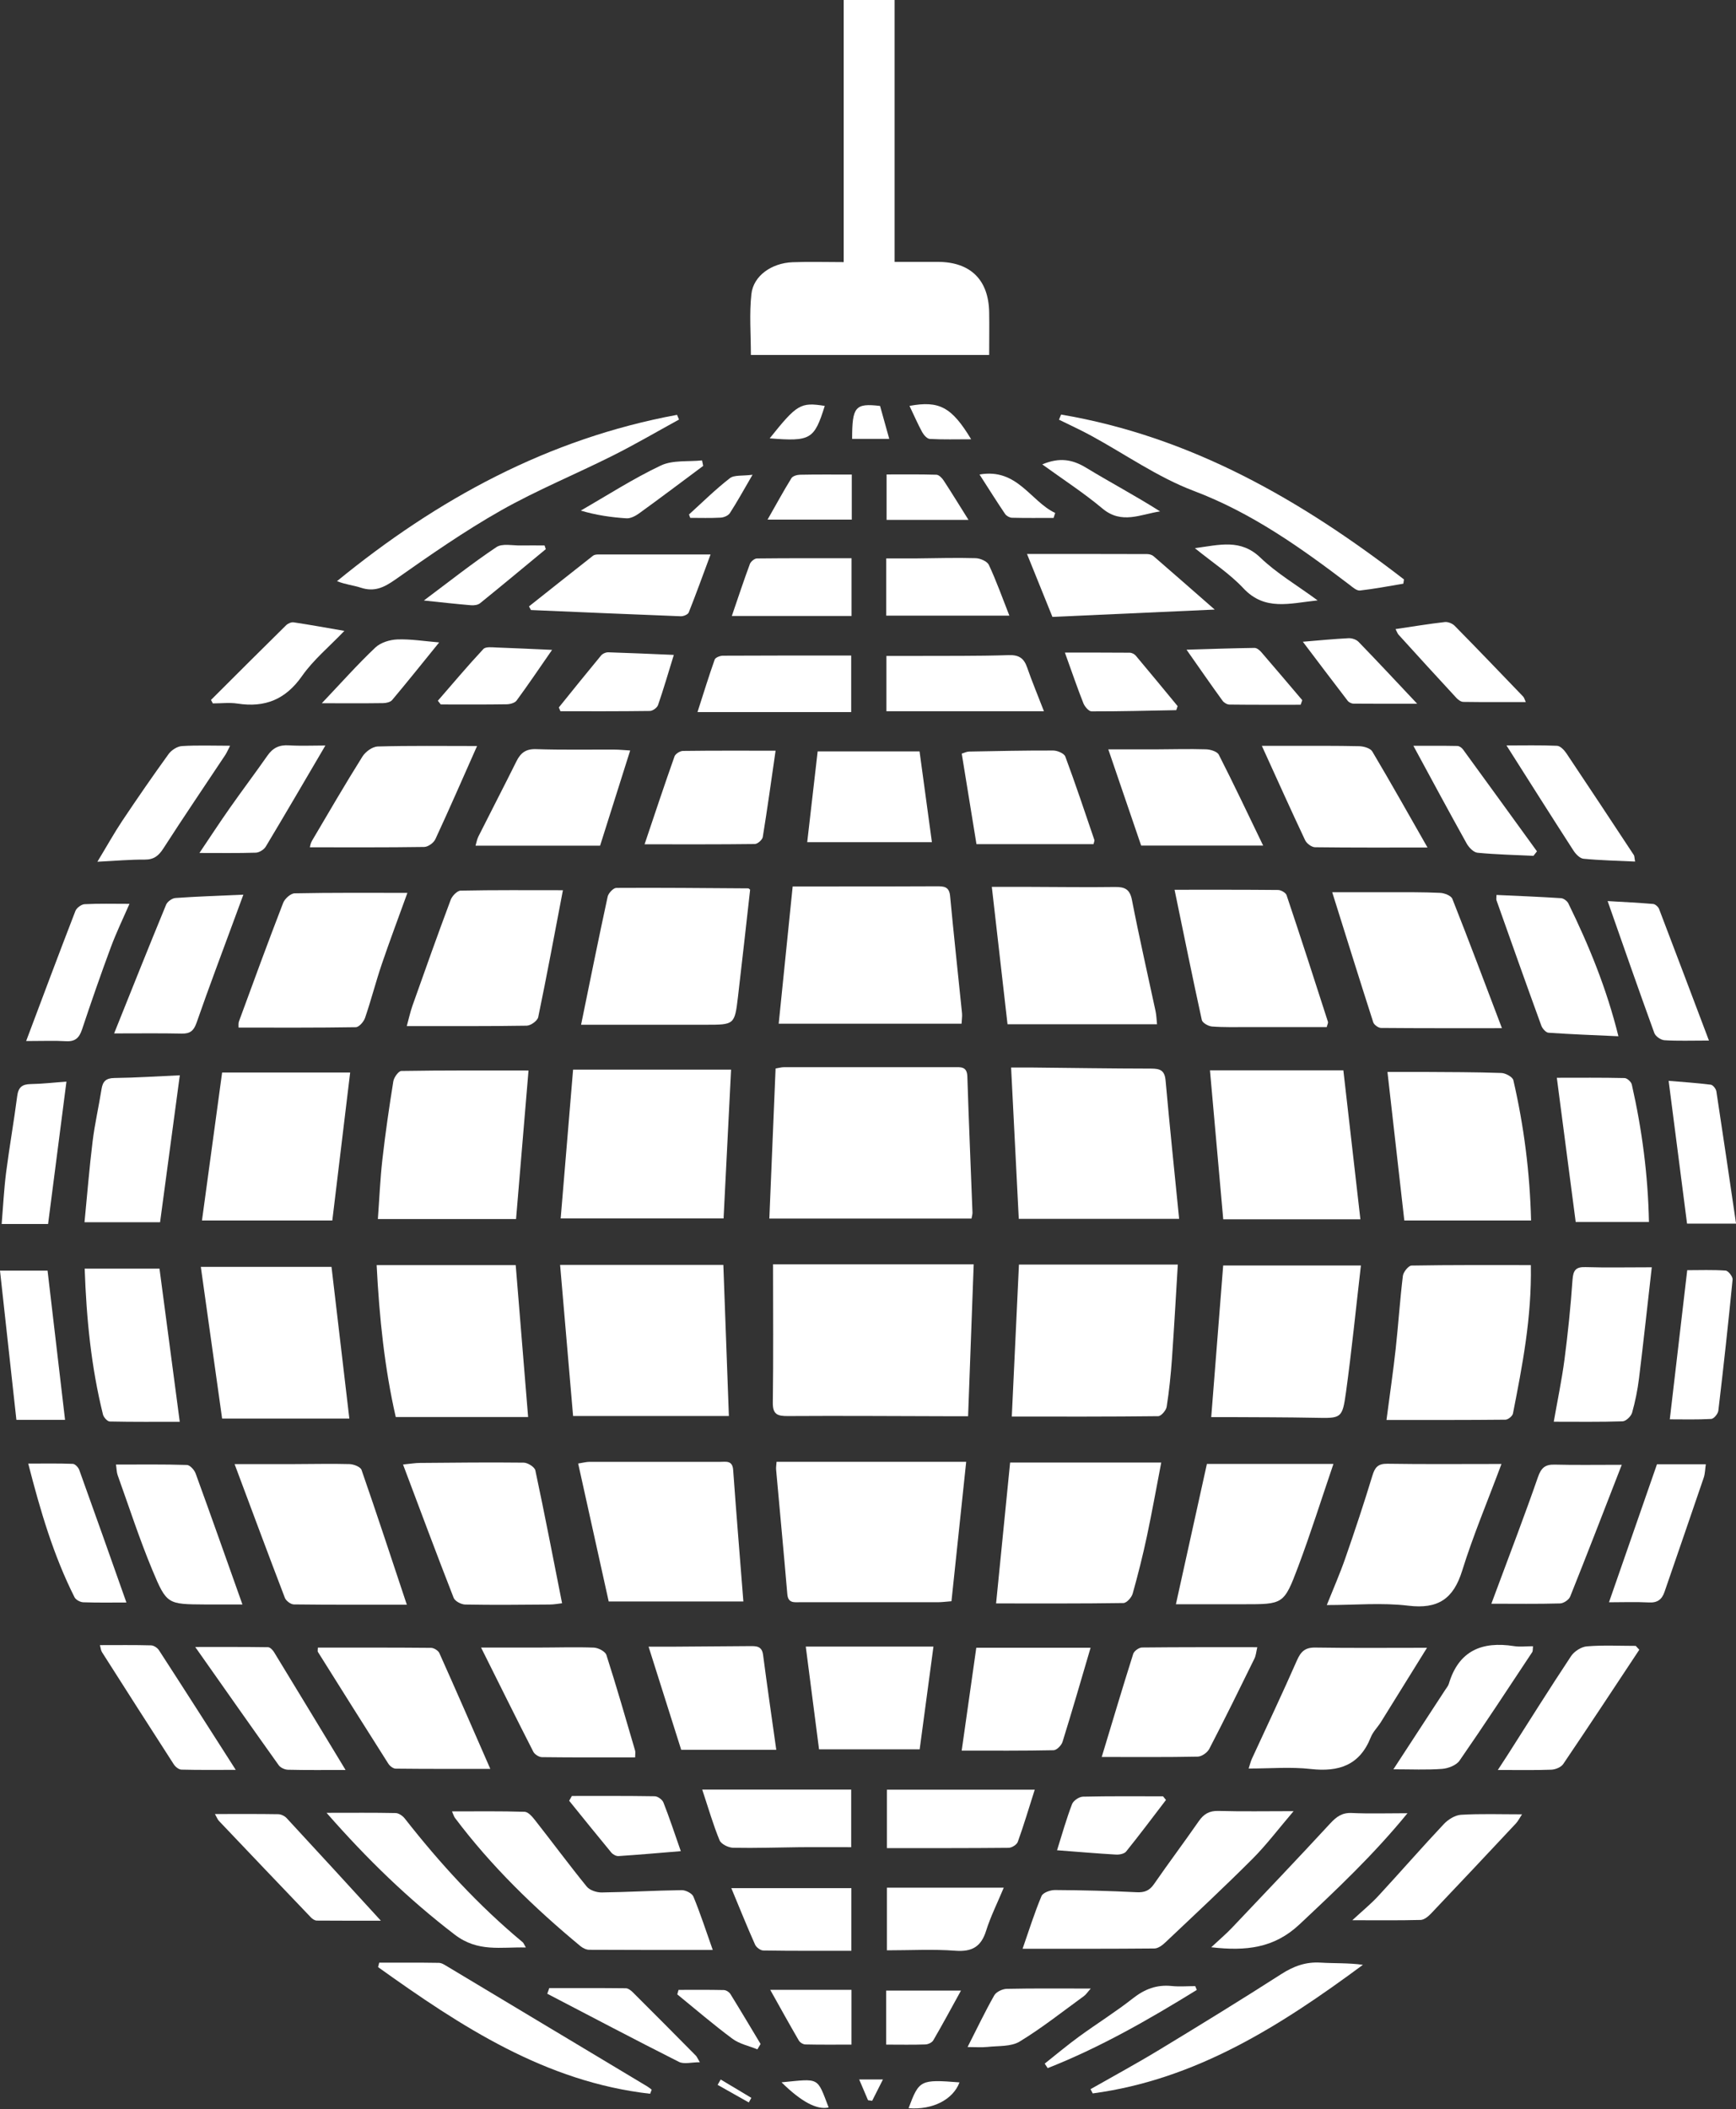 <?xml version="1.0" encoding="UTF-8"?> <svg xmlns="http://www.w3.org/2000/svg" id="Layer_2" viewBox="0 0 300.74 365.27"><rect x="0" y="0" width="300.74" height="365.27" fill="#333333" stroke="none"/><defs><style> .cls-1 { fill: #fff; } </style></defs><g id="icons"><g id="_x30_FdKNH"><g><path class="cls-1" d="M146.16,0h8.82v45.35c2.74,0,5.14,0,7.54,0,5.61.03,8.75,3.11,8.84,8.74.04,2.41,0,4.82,0,7.38h-41.28c0-3.64-.29-7.13.09-10.55.35-3.17,3.51-5.37,7.13-5.51,2.84-.11,5.69-.02,8.86-.02V0Z"></path><path class="cls-1" d="M133.93,218.94h34.75c-.33,8.83-.65,17.46-.97,26.31-1.39,0-2.43,0-3.47,0-9.26-.02-18.52-.09-27.78-.03-1.81.01-2.61-.3-2.58-2.36.11-7.87.04-15.74.04-23.93Z"></path><path class="cls-1" d="M133.28,211.02c.37-8.8.72-17.36,1.08-25.99.65-.11,1.03-.22,1.42-.22,9.82,0,19.64,0,29.45,0,1.11,0,2.29-.21,2.35,1.59.25,7.86.59,15.73.89,23.59.01.3-.1.61-.17,1.03h-35.02Z"></path><path class="cls-1" d="M134.53,253.14h32.85c-.86,8.13-1.7,16.07-2.55,24.15-.93.07-1.63.17-2.33.17-7.95.01-15.9,0-23.86,0-1.04,0-2.12.22-2.25-1.42-.61-7.19-1.3-14.37-1.94-21.55-.03-.39.04-.78.08-1.35Z"></path><path class="cls-1" d="M97.13,211c.72-8.62,1.42-17.03,2.15-25.77h27.37c-.43,8.5-.86,17.04-1.3,25.77h-28.22Z"></path><path class="cls-1" d="M126.27,245.21h-26.99c-.75-8.69-1.49-17.3-2.25-26.17h28.28c.32,8.65.63,17.29.96,26.17Z"></path><path class="cls-1" d="M175.28,245.31c.42-8.97.83-17.55,1.24-26.32h27.52c-.34,5.6-.64,11.01-1.02,16.4-.2,2.75-.48,5.5-.91,8.23-.1.62-.95,1.61-1.46,1.62-8.35.1-16.71.07-25.36.07Z"></path><path class="cls-1" d="M204.27,211.07h-27.78c-.44-8.64-.88-17.26-1.33-26.21,1.24,0,2.27,0,3.3,0,6.98.07,13.97.18,20.95.19,1.53,0,2.35.28,2.51,2.04.71,7.9,1.53,15.79,2.35,23.98Z"></path><path class="cls-1" d="M166.58,177.28h-31.68c.81-7.94,1.6-15.73,2.42-23.77,2.64,0,5.14,0,7.63,0,5.76,0,11.53,0,17.29-.03,1.22,0,2.19,0,2.35,1.66.64,6.79,1.38,13.56,2.07,20.34.05.54-.05,1.09-.08,1.8Z"></path><path class="cls-1" d="M65.26,219.08h24.08c.72,8.74,1.42,17.36,2.15,26.31h-22.93c-1.92-8.38-2.85-17.17-3.31-26.31Z"></path><path class="cls-1" d="M235.76,219.15c-.88,7.6-1.6,14.78-2.58,21.91-.64,4.63-.81,4.55-5.42,4.46-5.03-.1-10.07-.09-15.11-.12-.96,0-1.91,0-2.82,0,.7-8.88,1.38-17.49,2.07-26.25h23.87Z"></path><path class="cls-1" d="M91.56,185.37c-.74,8.75-1.44,17.15-2.16,25.73h-23.94c.26-3.48.4-6.94.79-10.36.51-4.51,1.17-9.01,1.89-13.49.11-.68.9-1.78,1.39-1.79,7.29-.12,14.58-.08,22.03-.08Z"></path><path class="cls-1" d="M100.66,177.48c1.56-7.63,3.03-14.93,4.61-22.21.13-.6.98-1.5,1.5-1.51,7.62-.05,15.24.03,22.87.08.06,0,.13.09.31.23-.69,6.12-1.37,12.32-2.1,18.51-.58,4.89-.61,4.88-5.65,4.88-7.06,0-14.11,0-21.54,0Z"></path><path class="cls-1" d="M105.45,277.33c-1.76-7.92-3.5-15.81-5.29-23.89.9-.14,1.42-.29,1.94-.29,7.55-.01,15.09-.01,22.64,0,1,0,2.15-.3,2.27,1.39.54,7.51,1.16,15.02,1.77,22.79h-23.33Z"></path><path class="cls-1" d="M174.98,253.27h26.19c-.86,4.44-1.6,8.63-2.49,12.8-.71,3.33-1.54,6.63-2.46,9.91-.19.66-1.04,1.61-1.6,1.62-7.29.11-14.58.07-22.06.07.83-8.34,1.63-16.35,2.43-24.4Z"></path><path class="cls-1" d="M209.61,185.35h23.11c.98,8.54,1.95,17.07,2.95,25.8h-23.76c-.77-8.59-1.52-17.04-2.3-25.8Z"></path><path class="cls-1" d="M200.45,177.37h-25.91c-.91-7.94-1.8-15.71-2.72-23.79,2.32,0,4.4,0,6.49,0,4.95.01,9.9.09,14.84.02,1.71-.02,2.59.38,2.95,2.27,1.25,6.44,2.72,12.84,4.09,19.25.15.69.16,1.42.25,2.25Z"></path><path class="cls-1" d="M38.48,245.66c-1.22-8.69-2.43-17.31-3.69-26.27h22.64c1.03,8.74,2.05,17.41,3.09,26.27h-22.03Z"></path><path class="cls-1" d="M265.2,219.08c.16,9.16-1.48,17.44-3.1,25.71-.09.44-.85,1.06-1.3,1.06-6.8.07-13.59.05-20.61.05.57-4.37,1.16-8.35,1.6-12.36.46-4.19.73-8.4,1.24-12.59.08-.67.97-1.78,1.5-1.79,6.8-.12,13.6-.08,20.67-.08Z"></path><path class="cls-1" d="M34.99,211.35c1.17-8.6,2.32-17.05,3.49-25.62h22.18c-1.03,8.5-2.04,16.93-3.09,25.62h-22.58Z"></path><path class="cls-1" d="M243.28,211.36c-.98-8.64-1.94-17.06-2.92-25.73,2.06,0,4.07-.01,6.08,0,4.55.03,9.11.02,13.65.18.73.02,1.95.69,2.08,1.25,1.83,7.92,2.86,15.96,3.07,24.29h-21.96Z"></path><path class="cls-1" d="M70.48,277.89c-6.6,0-13.09.03-19.57-.05-.54,0-1.36-.62-1.56-1.14-2.89-7.54-5.7-15.12-8.71-23.16,3.97,0,7.19,0,10.41,0,3.17,0,6.34-.09,9.5,0,.72.02,1.89.47,2.08,1,2.66,7.65,5.18,15.34,7.85,23.35Z"></path><path class="cls-1" d="M260.11,253.52c-2.43,6.52-4.92,12.41-6.81,18.49-1.52,4.89-4.19,6.67-9.33,6.05-4.54-.55-9.19-.11-14.12-.11,1.15-2.87,2.28-5.44,3.2-8.09,1.65-4.73,3.23-9.49,4.69-14.29.44-1.46.96-2.11,2.6-2.09,6.31.1,12.63.04,19.77.04Z"></path><path class="cls-1" d="M97.36,277.64c-.61.07-1.39.22-2.17.22-4.87.04-9.74.09-14.6,0-.69-.01-1.78-.58-2-1.16-2.94-7.52-5.76-15.1-8.77-23.09,1.38-.13,2.13-.27,2.89-.27,6-.05,12.01-.12,18.01-.05.7,0,1.89.75,2.02,1.33,1.62,7.58,3.08,15.2,4.63,23.01Z"></path><path class="cls-1" d="M70.57,154.64c-1.5,4.16-3.04,8.23-4.44,12.35-1.04,3.07-1.84,6.22-2.89,9.28-.23.67-1.04,1.6-1.6,1.61-6.73.11-13.45.07-20.31.07.01-.21-.07-.7.08-1.11,2.51-6.84,5.01-13.68,7.64-20.48.28-.73,1.3-1.65,1.99-1.66,6.4-.13,12.8-.08,19.52-.08Z"></path><path class="cls-1" d="M260.19,178.05c-7.47,0-14.2.02-20.93-.04-.47,0-1.21-.53-1.36-.97-2.4-7.46-4.73-14.95-7.11-22.53,3.29,0,6.6,0,9.92,0,2.92,0,5.85-.03,8.77.11.74.03,1.9.48,2.12,1.03,2.92,7.37,5.7,14.8,8.59,22.4Z"></path><path class="cls-1" d="M209.07,253.51h21.93c-2.12,6.22-3.96,12.08-6.12,17.82-2.46,6.53-2.58,6.48-9.48,6.48-3.81,0-7.62,0-11.69,0,1.81-8.2,3.58-16.19,5.37-24.3Z"></path><path class="cls-1" d="M97.52,154.15c-1.44,7.52-2.78,14.77-4.28,21.99-.13.63-1.3,1.47-2,1.48-6.81.11-13.63.07-20.77.07.33-1.2.59-2.42,1-3.58,2.16-6.1,4.33-12.21,6.6-18.27.25-.68,1.13-1.6,1.73-1.61,5.83-.12,11.66-.07,17.71-.07Z"></path><path class="cls-1" d="M203.48,154.08c6.1,0,12.02-.02,17.93.04.51,0,1.32.47,1.47.89,2.45,7.29,4.81,14.61,7.17,21.94.06.19-.1.46-.21.91-4.5,0-9.03,0-13.56,0-2.11,0-4.23.06-6.33-.1-.63-.05-1.64-.63-1.75-1.12-1.63-7.43-3.13-14.88-4.72-22.55Z"></path><path class="cls-1" d="M224.1,313.64c-2.64,3.09-4.72,5.86-7.14,8.28-4.93,4.93-10.04,9.69-15.11,14.48-.5.48-1.23,1.01-1.85,1.02-7.52.07-15.03.05-22.85.05,1.13-3.25,2.07-6.25,3.28-9.13.25-.59,1.53-1.05,2.34-1.04,4.71.03,9.41.14,14.11.38,1.38.07,2.24-.26,3.03-1.4,2.54-3.67,5.22-7.24,7.76-10.9.87-1.25,1.82-1.82,3.41-1.78,4.1.12,8.21.04,13.03.04Z"></path><path class="cls-1" d="M123.48,337.68c-7.45,0-14.43.01-21.4-.03-.51,0-1.1-.29-1.51-.62-8.03-6.65-15.48-13.87-21.76-22.23-.17-.23-.25-.54-.51-1.12,4.37,0,8.48-.06,12.58.07.62.02,1.32.83,1.79,1.43,3.01,3.83,5.91,7.75,8.98,11.53.52.63,1.71,1.02,2.58,1.01,4.63-.06,9.25-.34,13.88-.4.69,0,1.79.55,2.02,1.13,1.17,2.83,2.12,5.76,3.35,9.24Z"></path><path class="cls-1" d="M247.21,285.35c-2.89,4.65-5.43,8.76-7.99,12.87-.56.89-1.37,1.67-1.75,2.63-1.92,4.85-5.54,6.04-10.42,5.49-3.45-.39-6.97-.08-10.74-.08.23-.7.35-1.22.56-1.68,2.61-5.67,5.29-11.31,7.8-17.03.68-1.55,1.42-2.27,3.2-2.24,6.17.1,12.35.04,19.34.04Z"></path><path class="cls-1" d="M55.06,285.32c6.62,0,13.11-.02,19.6.04.5,0,1.25.46,1.45.9,2.94,6.56,5.81,13.15,8.83,20.06-5.57,0-10.98.02-16.39-.04-.44,0-1.03-.46-1.29-.88-4.09-6.43-8.14-12.88-12.19-19.34-.07-.11,0-.3,0-.74Z"></path><path class="cls-1" d="M190.86,304.26c1.91-6.3,3.63-12.1,5.46-17.87.16-.49,1-1.09,1.53-1.09,6.57-.07,13.14-.05,19.96-.05-.19.8-.23,1.43-.49,1.96-2.57,5.24-5.14,10.47-7.83,15.65-.33.64-1.31,1.33-2.01,1.34-5.34.11-10.69.06-16.61.06Z"></path><path class="cls-1" d="M110.04,304.33c-5.45,0-10.8.03-16.15-.04-.52,0-1.26-.48-1.5-.94-2.98-5.83-5.88-11.69-9.05-18.04,3.79,0,6.92,0,10.04,0,3.17,0,6.34-.11,9.5.01.76.03,1.97.66,2.17,1.27,1.76,5.48,3.35,11.02,4.97,16.55.09.29.01.63.01,1.19Z"></path><path class="cls-1" d="M14.68,219.69h12.95c1.17,8.86,2.32,17.53,3.51,26.52-3.92,0-8.02.04-12.12-.05-.42,0-1.06-.72-1.18-1.2-2.04-8.22-2.87-16.58-3.17-25.26Z"></path><path class="cls-1" d="M82.64,129.2c-2.51,5.65-4.8,10.92-7.22,16.13-.29.63-1.26,1.33-1.93,1.34-6.58.1-13.15.06-19.81.06.04-.13.1-.67.35-1.1,2.88-4.89,5.74-9.8,8.76-14.62.52-.83,1.72-1.71,2.63-1.74,5.67-.16,11.35-.08,17.23-.08Z"></path><path class="cls-1" d="M161.71,285.14c-.82,6.08-1.6,11.9-2.39,17.8h-17.43c-.77-5.94-1.52-11.75-2.3-17.8h22.11Z"></path><path class="cls-1" d="M286.15,219.45c-.78,6.85-1.45,13.05-2.21,19.23-.25,2.01-.65,4.01-1.2,5.96-.18.62-1.05,1.47-1.64,1.49-3.89.13-7.78.07-11.93.07.65-3.7,1.39-7.23,1.86-10.79.6-4.58,1.07-9.18,1.39-13.79.12-1.68.59-2.25,2.28-2.19,3.56.11,7.12.03,11.44.03Z"></path><path class="cls-1" d="M247.31,146.77c-6.82,0-13.15.03-19.48-.05-.6,0-1.47-.65-1.74-1.23-2.49-5.27-4.87-10.59-7.49-16.33,1.79,0,3.35,0,4.92,0,3.98,0,7.96-.03,11.94.06.78.02,1.93.34,2.27.91,3.26,5.49,6.38,11.05,9.57,16.64Z"></path><path class="cls-1" d="M103.96,146.45h-21.58c.15-.5.25-1.1.51-1.62,2.18-4.34,4.42-8.65,6.58-13,.72-1.45,1.63-2.16,3.39-2.1,4.54.15,9.08.06,13.62.08.78,0,1.56.09,2.69.15-1.76,5.57-3.44,10.87-5.21,16.48Z"></path><path class="cls-1" d="M31.15,186.21c-1.17,8.69-2.28,16.93-3.42,25.45h-13.09c.46-4.69.83-9.34,1.4-13.97.37-3.05,1.07-6.05,1.55-9.09.21-1.33.76-1.9,2.21-1.92,3.79-.05,7.59-.3,11.35-.47Z"></path><path class="cls-1" d="M218.84,146.43h-21.15c-1.88-5.51-3.7-10.82-5.69-16.66,3.03,0,5.59,0,8.14,0,2.93-.01,5.85-.1,8.77-.01.77.02,1.94.37,2.23.93,2.57,5.04,4.99,10.16,7.69,15.75Z"></path><path class="cls-1" d="M269.71,186.64c3.81,0,7.76-.04,11.72.05.44,0,1.16.66,1.26,1.12,1.78,7.83,2.81,15.75,2.97,23.81h-12.69c-1.12-8.53-2.2-16.84-3.27-24.98Z"></path><path class="cls-1" d="M188.93,285.34c-1.65,5.61-3.2,10.97-4.86,16.3-.19.61-1.01,1.44-1.55,1.45-5.25.11-10.5.07-15.92.07.87-6.13,1.69-11.89,2.53-17.82h19.79Z"></path><path class="cls-1" d="M20.1,253.62c4.2,0,8.24-.06,12.28.07.53.02,1.29.86,1.51,1.47,2.69,7.38,5.3,14.8,8.11,22.69-2.08,0-4.28.01-6.48,0-6.46-.05-6.64.02-9.13-5.97-2.24-5.38-4.04-10.94-6.01-16.43-.18-.51-.17-1.08-.29-1.83Z"></path><path class="cls-1" d="M183.82,71.79c22.53,3.82,41.62,14.83,59.4,28.55-.04.25-.07.5-.11.74-2.5.41-4.99.9-7.51,1.18-.57.06-1.28-.57-1.83-1-8.41-6.4-16.91-12.45-26.99-16.26-6.24-2.36-11.85-6.34-17.77-9.56-1.81-.99-3.7-1.84-5.55-2.76.12-.3.24-.59.36-.89Z"></path><path class="cls-1" d="M117.64,72.65c-3.82,2.09-7.57,4.29-11.46,6.24-6.44,3.23-13.14,5.97-19.4,9.51-6.34,3.59-12.35,7.78-18.32,11.98-1.96,1.38-3.63,2.16-5.96,1.39-1.28-.42-2.67-.54-4.12-1.13,17.42-14.24,36.62-24.69,58.91-28.8.11.27.23.54.34.81Z"></path><path class="cls-1" d="M280.95,253.66c-3.1,7.97-5.97,15.42-8.94,22.83-.22.55-1.13,1.16-1.74,1.18-3.89.11-7.78.05-11.91.05.29-.77.59-1.56.88-2.36,2.42-6.52,4.91-13,7.19-19.57.56-1.6,1.24-2.2,2.89-2.16,3.56.09,7.12.03,11.64.03Z"></path><path class="cls-1" d="M134.47,303.02h-16.46c-1.84-5.81-3.69-11.66-5.65-17.86,1.45,0,2.7,0,3.95,0,4.54-.03,9.08-.06,13.62-.1,1.11-.01,2.06,0,2.26,1.49.7,5.36,1.48,10.71,2.29,16.47Z"></path><path class="cls-1" d="M141.64,130.12h17.66c.71,5.23,1.4,10.33,2.14,15.72h-21.6c.6-5.23,1.2-10.4,1.81-15.72Z"></path><path class="cls-1" d="M19.77,178.96c3-7.48,5.96-14.91,9.01-22.3.22-.53,1.03-1.11,1.61-1.15,3.8-.27,7.6-.39,11.77-.58-.56,1.51-.99,2.7-1.43,3.88-2.24,6.09-4.54,12.16-6.67,18.28-.49,1.4-1.11,1.93-2.57,1.9-3.64-.08-7.29-.03-11.71-.03Z"></path><path class="cls-1" d="M189.45,146.18h-20.29c-.84-5.16-1.68-10.31-2.55-15.67.43-.13.84-.35,1.25-.36,4.87-.09,9.74-.2,14.6-.18.72,0,1.89.5,2.09,1.04,1.78,4.78,3.39,9.63,5.04,14.46.04.13-.06.31-.15.7Z"></path><path class="cls-1" d="M280.36,179.45c-4.22-.19-8.17-.34-12.1-.61-.45-.03-1.05-.71-1.24-1.21-2.63-7.22-5.2-14.47-7.77-21.72-.07-.21,0-.47,0-.93,3.76.17,7.48.32,11.19.56.44.03,1.04.48,1.25.89,3.57,7.28,6.64,14.76,8.68,23.02Z"></path><path class="cls-1" d="M111.66,146.22c1.79-5.32,3.44-10.29,5.19-15.23.16-.45.95-.94,1.45-.95,5.26-.07,10.52-.04,16.06-.04-.76,5.24-1.43,10.11-2.22,14.95-.08.48-.9,1.21-1.39,1.21-6.22.08-12.43.05-19.08.05Z"></path><path class="cls-1" d="M56.57,313.93c4.42,0,8.2-.04,11.97.04.54.01,1.21.48,1.57.93,6.12,7.81,12.79,15.09,20.44,21.44.16.13.23.38.55.91-4.4-.11-8.3.85-12.33-2.23-7.98-6.11-15.1-12.99-22.2-21.09Z"></path><path class="cls-1" d="M243.82,314.01c-5.95,7.28-12.32,13.25-18.7,19.24-4.4,4.13-9.28,4.65-15.29,3.96,1.38-1.29,2.56-2.28,3.62-3.4,5.7-6,11.41-12,17.03-18.08,1.07-1.15,2.05-1.85,3.7-1.77,3,.14,6,.04,9.64.04Z"></path><path class="cls-1" d="M112.63,362.58c-18.16-2.06-32.79-11.68-47.13-21.93.06-.26.12-.52.19-.77,3.44,0,6.88-.03,10.32.03.51,0,1.05.37,1.52.65,11.54,6.91,23.08,13.84,34.62,20.76.27.16.5.37.75.55-.09.24-.18.47-.27.71Z"></path><path class="cls-1" d="M59.86,306.51c-3.51,0-6.74.04-9.97-.04-.55-.01-1.3-.35-1.61-.79-4.74-6.64-9.42-13.31-14.46-20.47,4.77,0,8.69-.02,12.61.04.36,0,.82.49,1.05.86,4.04,6.62,8.05,13.25,12.38,20.39Z"></path><path class="cls-1" d="M188.91,361.79c3.99-2.27,8.03-4.46,11.95-6.84,7.08-4.29,14.13-8.62,21.1-13.09,2.15-1.38,4.26-2.15,6.82-1.99,2.4.15,4.81.03,7.33.38-14.19,10.49-28.86,19.87-46.81,22.27-.13-.25-.25-.49-.38-.74Z"></path><path class="cls-1" d="M177.91,95.93c7.34,0,14.07,0,20.8.02.38,0,.84.12,1.12.36,3.36,2.9,6.69,5.83,10.6,9.25-9.77.44-18.89.86-28.11,1.27-1.41-3.49-2.76-6.84-4.4-10.89Z"></path><path class="cls-1" d="M153.56,123.16v-9.57c1.69,0,3.28,0,4.88,0,5.43-.03,10.86.04,16.29-.14,1.79-.06,2.65.53,3.21,2.14.81,2.35,1.78,4.65,2.91,7.58h-27.28Z"></path><path class="cls-1" d="M120.83,123.32c1.08-3.36,1.97-6.25,2.98-9.1.12-.35.91-.66,1.39-.67,7.36-.04,14.71-.03,22.26-.03v9.79h-26.63Z"></path><path class="cls-1" d="M123.1,96.01c-1.4,3.76-2.54,6.93-3.79,10.06-.14.35-.91.67-1.37.65-8.65-.33-17.3-.71-25.96-1.08-.11-.21-.22-.42-.34-.63,3.7-2.93,7.39-5.87,11.1-8.78.23-.18.62-.21.93-.21,6.31-.01,12.63,0,19.42,0Z"></path><path class="cls-1" d="M121.65,309.91h25.81v9.97c-3,0-5.9-.02-8.79,0-3.89.04-7.78.18-11.67.1-.82-.02-2.07-.63-2.34-1.29-1.11-2.68-1.91-5.48-3.01-8.79Z"></path><path class="cls-1" d="M179.26,309.91c-1.08,3.4-1.93,6.25-2.94,9.05-.18.49-1.04,1.03-1.6,1.03-6.95.07-13.91.05-21.07.05v-10.12h25.62Z"></path><path class="cls-1" d="M284,285.67c-4.38,6.61-8.74,13.24-13.19,19.81-.37.55-1.34.95-2.05.98-2.91.11-5.83.05-9.28.05.72-1.11,1.19-1.82,1.65-2.53,3.66-5.74,7.28-11.52,11.04-17.19.55-.83,1.78-1.62,2.76-1.69,2.8-.23,5.63-.08,8.44-.08.21.22.42.45.62.67Z"></path><path class="cls-1" d="M241.39,306.39c3.16-4.83,6.07-9.29,8.98-13.76.22-.34.51-.67.62-1.04,1.71-5.74,5.74-7.4,11.29-6.53,1.02.16,2.09.02,3.29.02-.05.46,0,.81-.13,1.02-4.17,6.29-8.3,12.6-12.6,18.8-.56.8-1.96,1.34-3.02,1.42-2.66.2-5.35.07-8.43.07Z"></path><path class="cls-1" d="M17.31,284.89c3.07,0,5.97-.04,8.86.04.47.01,1.09.42,1.36.83,4.4,6.78,8.75,13.6,13.31,20.73-3.19,0-6.3.04-9.41-.04-.46-.01-1.05-.49-1.32-.91-4.17-6.46-8.31-12.94-12.44-19.43-.2-.31-.22-.72-.36-1.21Z"></path><path class="cls-1" d="M234.26,332.54c1.76-1.63,3.25-2.84,4.54-4.24,3.8-4.11,7.48-8.34,11.32-12.42.74-.79,1.94-1.54,2.97-1.61,3.4-.2,6.82-.08,10.58-.08-.41.62-.67,1.16-1.05,1.57-4.89,5.22-9.78,10.43-14.71,15.61-.48.5-1.18,1.09-1.8,1.11-3.78.1-7.56.05-11.86.05Z"></path><path class="cls-1" d="M37.24,314.14c3.88,0,7.42-.03,10.95.03.5,0,1.13.31,1.47.68,5.44,5.87,10.84,11.77,16.32,17.76-3.59,0-7.35.01-11.11-.02-.34,0-.75-.28-1-.54-5.33-5.57-10.65-11.15-15.96-16.74-.2-.21-.3-.5-.67-1.16Z"></path><path class="cls-1" d="M278.74,277.46c2.76-7.95,5.49-15.8,8.31-23.89h8.46c-.12.8-.12,1.6-.36,2.32-2.24,6.6-4.53,13.18-6.79,19.77-.45,1.31-1.21,1.92-2.69,1.84-2.33-.12-4.66-.03-6.91-.03Z"></path><path class="cls-1" d="M289.27,245.79c.99-8.5,2-17.06,3.02-25.83,2.15,0,4.41-.09,6.65.07.46.03,1.25,1.05,1.21,1.54-.74,7.58-1.57,15.15-2.47,22.72-.06.54-.78,1.41-1.23,1.43-2.4.14-4.81.07-7.17.07Z"></path><path class="cls-1" d="M0,220.04h8.24c1.01,8.63,2.01,17.18,3.03,25.84H2.84c-.94-8.59-1.87-17.05-2.84-25.84Z"></path><path class="cls-1" d="M21.91,277.51c-2.46,0-4.98.05-7.49-.04-.53-.02-1.29-.43-1.51-.87-3.66-7.27-5.93-15.02-8.02-23.15,2.79,0,5.27-.05,7.74.05.39.02.94.61,1.1,1.05,2.72,7.54,5.39,15.1,8.17,22.96Z"></path><path class="cls-1" d="M296.04,180.2c-3.17,0-5.44.09-7.69-.06-.63-.04-1.55-.67-1.76-1.25-2.73-7.51-5.36-15.07-8.09-22.85,2.6.15,5.24.28,7.87.5.38.03.89.48,1.04.86,2.86,7.47,5.68,14.97,8.64,22.79Z"></path><path class="cls-1" d="M4.53,180.28c2.9-7.71,5.67-15.13,8.53-22.52.21-.54,1.03-1.15,1.59-1.18,2.49-.13,4.99-.06,7.78-.06-1.08,2.48-2.27,4.94-3.22,7.49-1.75,4.71-3.4,9.47-4.99,14.24-.48,1.44-1.16,2.15-2.76,2.06-2.01-.12-4.04-.03-6.93-.03Z"></path><path class="cls-1" d="M300.74,211.9h-8.48c-1.07-8.26-2.11-16.35-3.19-24.73,2.37.2,4.85.36,7.31.67.37.05.89.71.96,1.15,1.15,7.51,2.25,15.03,3.41,22.91Z"></path><path class="cls-1" d="M126.69,326.97h20.8v10.85c-5.19,0-10.22.03-15.25-.05-.5,0-1.23-.55-1.44-1.03-1.38-3.09-2.64-6.24-4.11-9.77Z"></path><path class="cls-1" d="M11.51,187.31c-1.07,8.31-2.11,16.41-3.18,24.65H.29c.25-3.04.4-6.01.77-8.94.57-4.41,1.35-8.8,1.92-13.21.2-1.53.85-2.05,2.33-2.08,2.01-.03,4.02-.27,6.19-.42Z"></path><path class="cls-1" d="M153.65,326.89h20.24c-1.11,2.67-2.29,5.01-3.06,7.47-.87,2.77-2.45,3.67-5.34,3.45-3.86-.29-7.75-.07-11.84-.07v-10.85Z"></path><path class="cls-1" d="M153.53,106.61v-9.91c1.79,0,3.53.01,5.27,0,3.4-.03,6.81-.14,10.21-.04.8.02,2.01.54,2.3,1.17,1.29,2.76,2.32,5.65,3.55,8.78h-21.32Z"></path><path class="cls-1" d="M283.26,149.2c-3.14-.15-6.05-.21-8.94-.49-.63-.06-1.35-.81-1.74-1.42-3.82-5.91-7.58-11.87-11.6-18.2,2.93,0,5.85-.07,8.76.06.57.03,1.25.75,1.63,1.32,3.92,5.85,7.8,11.73,11.67,17.6.12.18.09.45.22,1.14Z"></path><path class="cls-1" d="M16.87,149.23c1.66-2.73,2.9-4.97,4.32-7.1,2.61-3.9,5.28-7.77,8.03-11.57.49-.67,1.49-1.31,2.29-1.36,2.66-.17,5.34-.06,8.35-.06-.36.69-.55,1.16-.82,1.58-3.58,5.39-7.22,10.74-10.72,16.18-.83,1.29-1.65,1.97-3.25,1.96-2.5-.02-5.01.21-8.2.37Z"></path><path class="cls-1" d="M147.53,106.67h-20.75c1.08-3.14,2.05-6.1,3.13-9.01.16-.42.8-.95,1.22-.95,5.41-.06,10.82-.04,16.39-.04v10.01Z"></path><path class="cls-1" d="M265.64,148.21c-3.23-.16-6.47-.23-9.69-.54-.67-.07-1.48-.9-1.86-1.58-3.07-5.51-6.06-11.07-9.24-16.94,2.56,0,5.09-.02,7.62.03.34,0,.77.32.99.62,4.28,5.87,8.54,11.75,12.8,17.63-.21.26-.41.52-.62.79Z"></path><path class="cls-1" d="M56.37,129.1c-3.58,6.1-6.92,11.83-10.33,17.51-.31.52-1.13,1.03-1.72,1.05-3.14.1-6.29.05-9.77.05,1.76-2.61,3.46-5.22,5.26-7.78,2.14-3.05,4.39-6.03,6.53-9.09.93-1.34,2.06-1.87,3.7-1.77,2.02.13,4.04.03,6.34.03Z"></path><path class="cls-1" d="M59.66,109.25c-2.64,2.76-5.38,5.02-7.34,7.82-2.85,4.07-6.42,5.5-11.17,4.77-1.4-.21-2.85-.03-4.28-.03l-.32-.6c4.33-4.32,8.66-8.65,13.02-12.94.31-.3.89-.56,1.3-.5,2.79.42,5.57.92,8.78,1.48Z"></path><path class="cls-1" d="M264.31,121.58c-3.74,0-7.27.02-10.8-.03-.41,0-.89-.35-1.19-.67-3.36-3.63-6.7-7.29-10.03-10.96-.19-.21-.29-.52-.53-.98,2.98-.44,5.75-.9,8.54-1.22.54-.06,1.31.25,1.7.65,3.99,4.05,7.92,8.15,11.86,12.25.19.2.26.52.46.95Z"></path><path class="cls-1" d="M96.81,122.51c2.43-3.01,4.85-6.02,7.32-9,.27-.32.84-.57,1.27-.55,3.63.11,7.26.28,11.33.45-.98,3.18-1.79,5.96-2.73,8.68-.16.47-.92,1.02-1.41,1.03-5.17.07-10.33.05-15.5.05l-.28-.66Z"></path><path class="cls-1" d="M184.48,113.01c4.12,0,7.67-.01,11.22.02.36,0,.82.23,1.05.5,2.44,2.9,4.85,5.83,7.26,8.75-.08.23-.16.47-.24.7-4.89.09-9.78.22-14.67.21-.48,0-1.17-.81-1.41-1.39-1.04-2.63-1.96-5.32-3.21-8.79Z"></path><path class="cls-1" d="M99.07,311.01c4.78,0,9.56-.03,14.34.05.53,0,1.33.58,1.52,1.08,1.04,2.63,1.92,5.32,3.01,8.43-3.75.31-7.27.62-10.79.85-.41.03-.98-.28-1.25-.61-2.46-2.97-4.87-5.97-7.3-8.97.16-.28.32-.55.47-.83Z"></path><path class="cls-1" d="M202,311.69c-2.29,2.99-4.55,6.01-6.91,8.94-.32.4-1.18.57-1.77.53-3.31-.19-6.62-.48-10.2-.75.89-2.83,1.63-5.46,2.6-7.99.23-.6,1.23-1.28,1.89-1.29,4.62-.11,9.25-.06,13.87-.06.17.21.34.42.51.63Z"></path><path class="cls-1" d="M225.32,122.04c-4.11,0-8.22.02-12.33-.03-.41,0-.94-.31-1.19-.65-1.99-2.74-3.92-5.53-6.25-8.85,4.29-.13,8.04-.26,11.79-.31.39,0,.88.4,1.17.74,2.38,2.75,4.73,5.54,7.09,8.31-.09.26-.18.53-.28.79Z"></path><path class="cls-1" d="M167.62,354.49c1.66-3.26,3.04-6.17,4.63-8.96.34-.6,1.41-1.1,2.15-1.12,4.71-.1,9.41-.05,14.56-.05-.55.61-.81,1.04-1.19,1.31-3.68,2.67-7.26,5.52-11.13,7.87-1.5.91-3.68.72-5.56.93-1.01.11-2.04.02-3.47.02Z"></path><path class="cls-1" d="M95.16,344.28c4.42,0,8.84-.02,13.25.03.4,0,.87.36,1.19.67,3.67,3.65,7.31,7.32,10.95,11,.16.16.24.39.69,1.14-1.46,0-2.75.38-3.62-.06-7.64-3.85-15.22-7.85-22.81-11.8.12-.33.23-.66.35-.99Z"></path><path class="cls-1" d="M95.64,112.54c-2.26,3.26-4.15,6.06-6.15,8.78-.3.41-1.12.63-1.7.64-3.81.06-7.62.03-11.43.03-.17-.21-.34-.43-.51-.64,2.61-3,5.17-6.05,7.89-8.96.41-.44,1.54-.29,2.33-.26,2.97.1,5.94.25,9.57.41Z"></path><path class="cls-1" d="M55.75,121.78c3.42-3.6,6.22-6.76,9.28-9.65.92-.87,2.51-1.35,3.82-1.4,2.3-.08,4.62.3,7.23.52-2.85,3.51-5.46,6.78-8.15,9.98-.3.36-1.01.52-1.54.53-3.3.05-6.61.02-10.64.02Z"></path><path class="cls-1" d="M225.72,111.13c2.77-.23,5.33-.48,7.89-.61.58-.03,1.35.22,1.74.63,3.25,3.35,6.44,6.77,10.16,10.72-4.15,0-7.59.01-11.03-.02-.34,0-.8-.22-1.01-.49-2.55-3.32-5.07-6.66-7.77-10.23Z"></path><path class="cls-1" d="M147.51,344.58v9.49c-2.7,0-5.35.03-7.98-.03-.4,0-.95-.34-1.15-.69-1.61-2.77-3.16-5.57-4.95-8.77h14.08Z"></path><path class="cls-1" d="M153.52,354.07v-9.36h12.96c-1.74,3.16-3.23,5.92-4.8,8.62-.23.39-.9.7-1.38.71-2.17.08-4.34.03-6.77.03Z"></path><path class="cls-1" d="M147.56,82.19v7.79h-14.59c1.44-2.52,2.72-4.88,4.13-7.17.23-.37.97-.59,1.48-.6,2.9-.06,5.8-.03,8.98-.03Z"></path><path class="cls-1" d="M94.56,95.09c-3.79,3.13-7.57,6.28-11.39,9.37-.38.31-1.06.4-1.59.35-2.55-.21-5.1-.5-8.15-.82,4.39-3.28,8.36-6.43,12.56-9.24,1.03-.69,2.81-.26,4.25-.29,1.37-.03,2.73,0,4.1,0,.07.21.14.42.21.63Z"></path><path class="cls-1" d="M207,94.93c4.33-.59,7.93-1.64,11.35,1.64,2.82,2.71,6.29,4.74,9.91,7.4-4.87.51-9.14,1.88-12.87-2.11-2.34-2.5-5.3-4.42-8.39-6.93Z"></path><path class="cls-1" d="M167.79,90.03h-14.2v-7.87c2.87,0,5.75-.04,8.63.05.43.01.97.56,1.25.99,1.38,2.1,2.68,4.24,4.31,6.83Z"></path><path class="cls-1" d="M207.33,344.6c-8.3,5.12-16.74,9.96-25.83,13.54-.17-.26-.35-.52-.52-.78,1.99-1.57,3.93-3.21,5.98-4.7,3.08-2.24,6.32-4.26,9.31-6.61,2.04-1.6,4.12-2.39,6.69-2.13,1.35.14,2.73.02,4.1.02.09.22.18.44.27.66Z"></path><path class="cls-1" d="M121.82,80.68c-3.69,2.75-7.37,5.52-11.1,8.22-.62.45-1.48.9-2.19.86-2.62-.17-5.23-.54-7.92-1.34,4.61-2.65,9.1-5.55,13.88-7.81,2.06-.97,4.73-.63,7.13-.88.07.32.13.64.2.96Z"></path><path class="cls-1" d="M180.56,80.42c3.01-1.27,5.27-.84,7.6.58,4.21,2.56,8.58,4.87,12.81,7.56-3.39.5-6.65,2.3-9.99-.5-3.21-2.69-6.75-4.98-10.42-7.64Z"></path><path class="cls-1" d="M131.21,354.89c-1.46-.6-3.11-.93-4.33-1.84-3.28-2.43-6.38-5.1-9.55-7.68.07-.26.15-.52.22-.78,2.61,0,5.22-.03,7.83.03.4,0,.95.35,1.16.7,1.77,2.86,3.49,5.76,5.22,8.64-.18.31-.36.61-.55.92Z"></path><path class="cls-1" d="M182.53,89.69c-2.41,0-4.81.03-7.22-.03-.4-.01-.95-.31-1.18-.64-1.44-2.13-2.81-4.31-4.44-6.85,6.54-1.15,8.82,4.64,13.11,6.66-.09.29-.19.57-.28.86Z"></path><path class="cls-1" d="M157.56,70.29c5.14-.95,7.31.19,10.68,5.78-2.59,0-4.88.07-7.17-.06-.47-.03-1.04-.68-1.32-1.19-.77-1.41-1.41-2.9-2.19-4.53Z"></path><path class="cls-1" d="M119.36,89.09c2.34-2.12,4.59-4.35,7.08-6.28.76-.59,2.17-.36,3.93-.6-1.55,2.67-2.67,4.7-3.93,6.65-.28.43-1.03.75-1.59.78-1.76.1-3.52.04-5.28.04-.07-.2-.14-.39-.21-.59Z"></path><path class="cls-1" d="M133.34,75.91c4.73-5.92,5.35-6.28,9.54-5.62-1.82,5.81-2.44,6.19-9.54,5.62Z"></path><path class="cls-1" d="M154.04,76h-6.42c0-5.56.53-6.21,4.84-5.7.49,1.78,1.01,3.62,1.59,5.7Z"></path><path class="cls-1" d="M157.4,365.08c1.83-4.9,2.03-5,8.82-4.47-1.11,2.97-4.64,4.8-8.82,4.47Z"></path><path class="cls-1" d="M135.39,360.6c6.64-.64,6.11-1,8.16,4.35q-3.03.7-8.16-4.35Z"></path><path class="cls-1" d="M150.38,363.71c-.48-1.14-.97-2.28-1.54-3.61h4.12c-.68,1.36-1.28,2.53-1.87,3.7-.24-.03-.47-.06-.71-.1Z"></path><path class="cls-1" d="M129.71,364.08c-1.8-1.01-3.59-2.03-5.39-3.04.18-.31.35-.62.53-.93,1.77,1.06,3.54,2.12,5.31,3.18-.15.26-.3.53-.44.79Z"></path></g></g></g></svg> 
